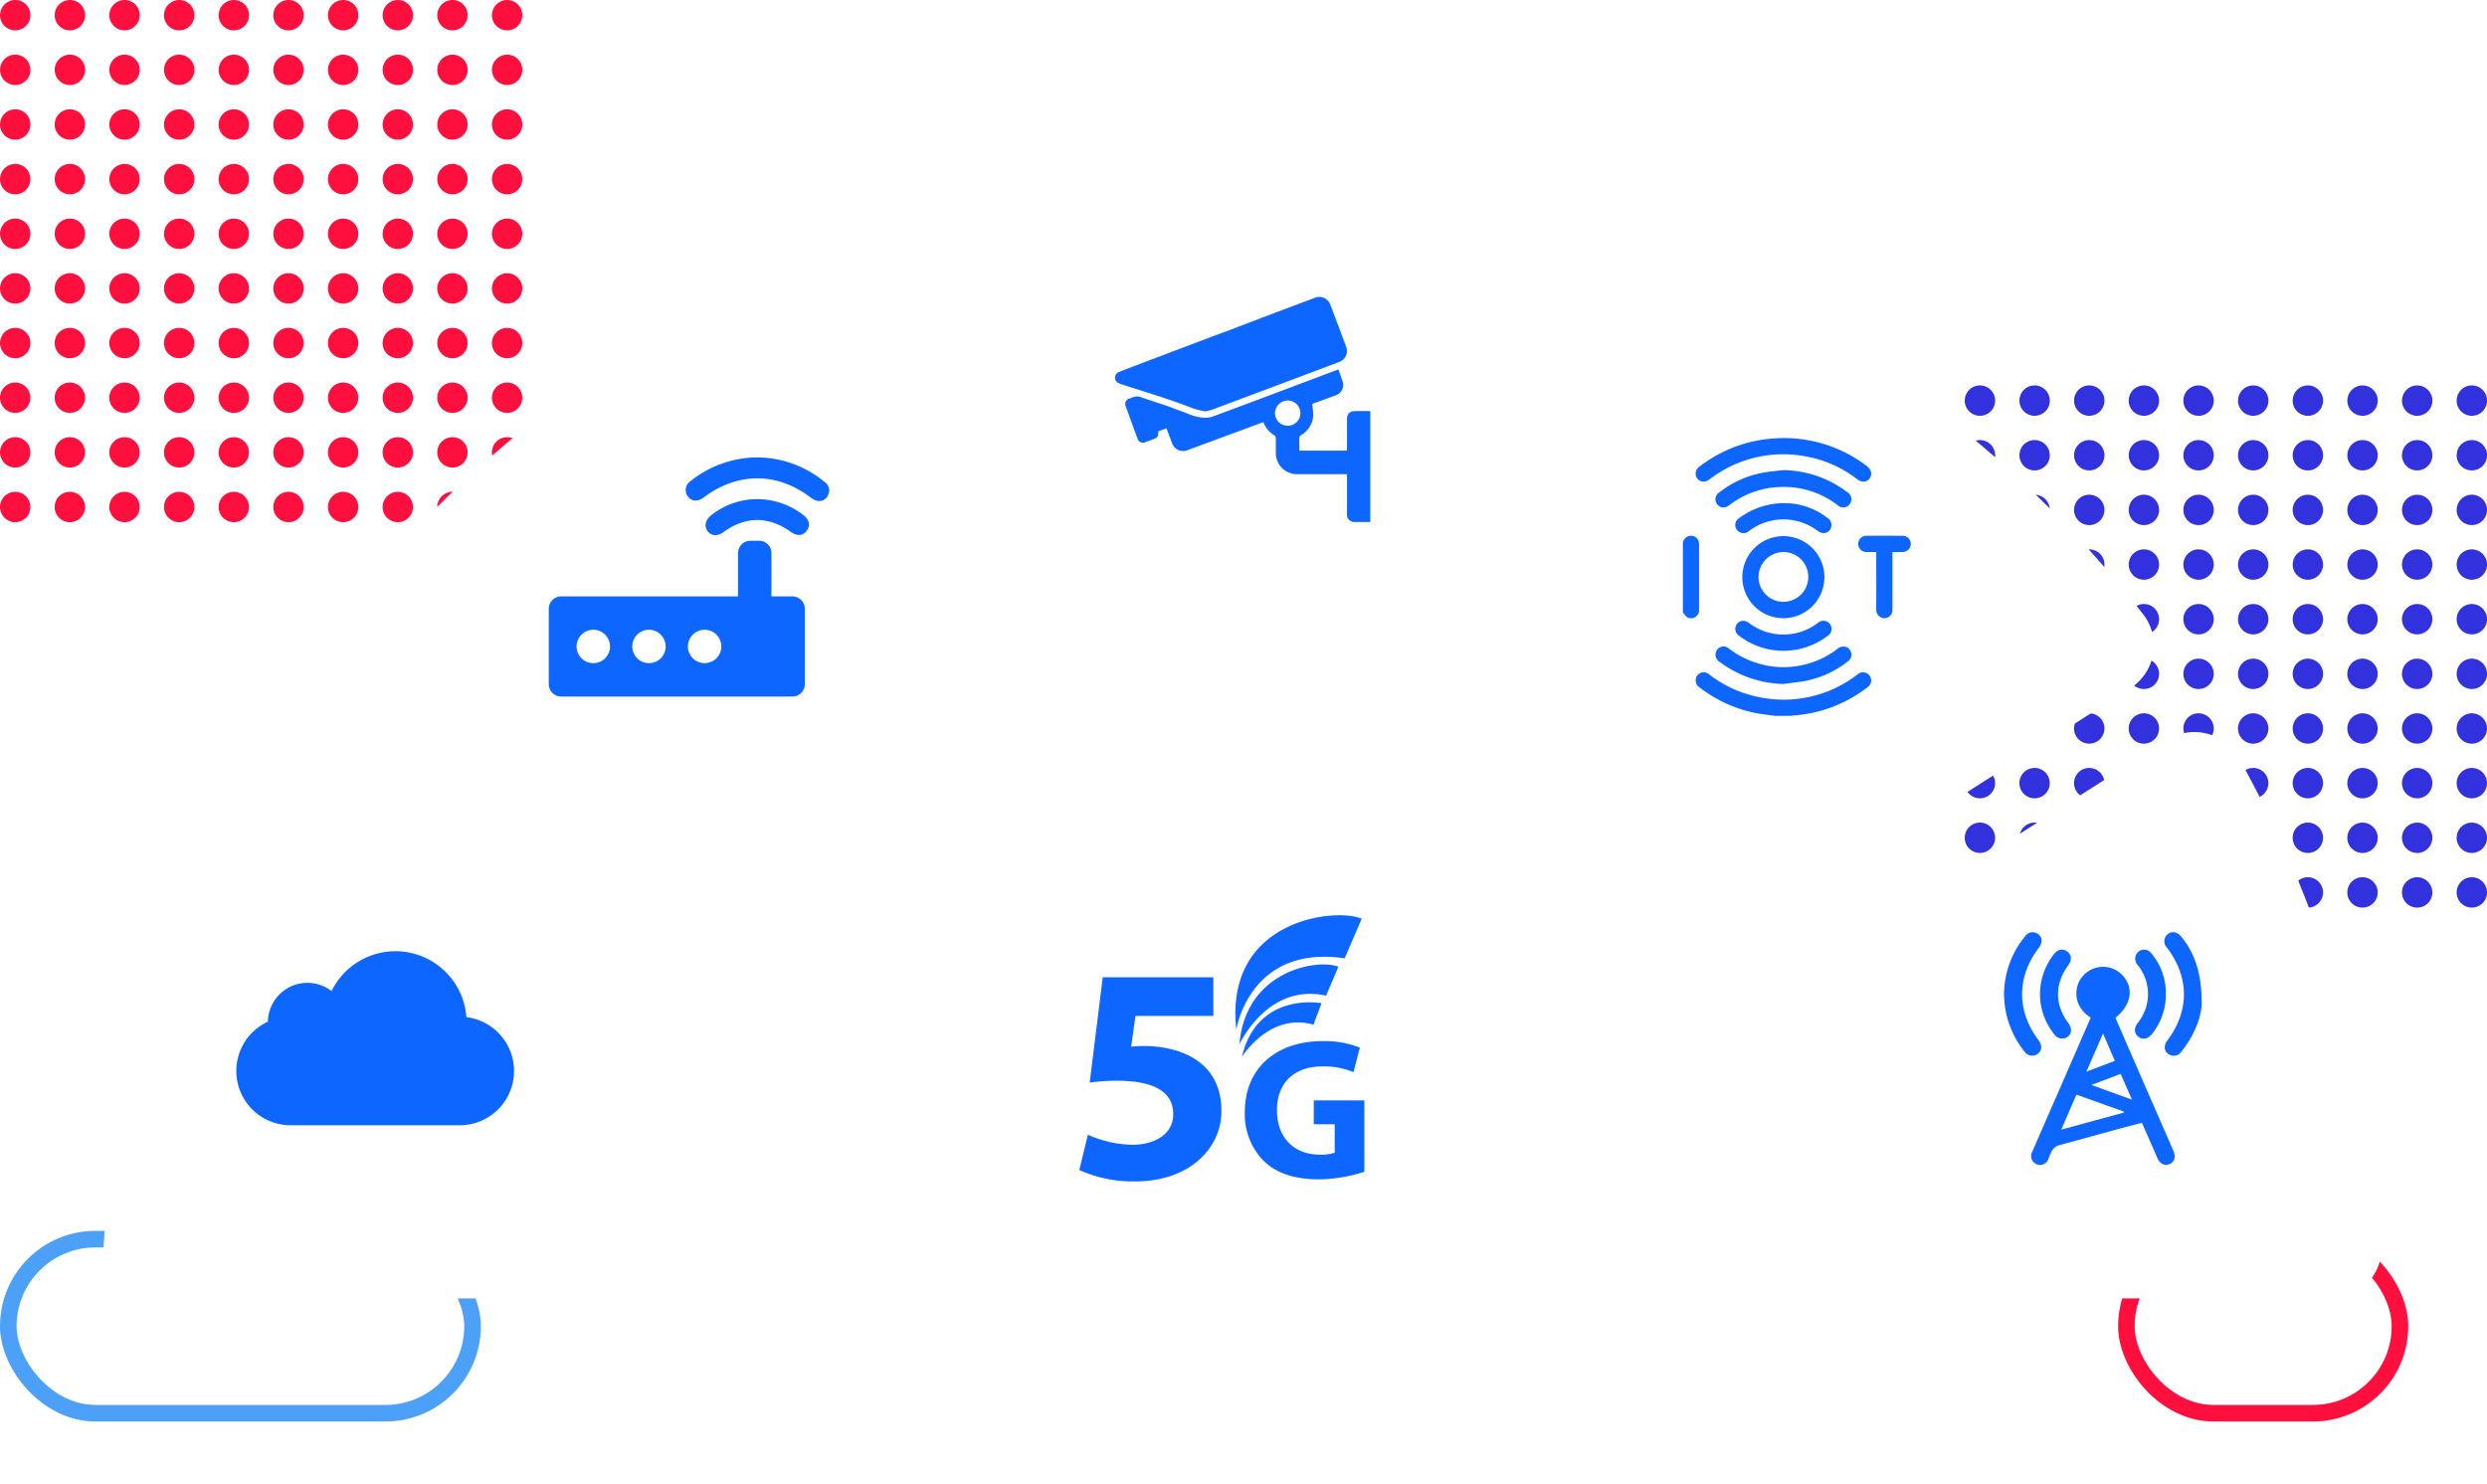 <svg xmlns="http://www.w3.org/2000/svg" xmlns:xlink="http://www.w3.org/1999/xlink" width="600" height="358.039" xmlns:v="https://vecta.io/nano"><style><![CDATA[.B{flood-color:#0e1f7e}.C{flood-opacity:.333}.D{fill:#fff}.E{fill:#0d66ff}.F{stroke:rgba(0,0,0,0)}.G{stroke-miterlimit:10}]]></style><defs><filter  x="22.441" y="11.125" width="541.559" height="346.915" filterUnits="userSpaceOnUse"><feOffset dy="12"/><feGaussianBlur stdDeviation="6" result="A"/><feFlood class="B C"/><feComposite operator="in" in2="A"/><feComposite in="SourceGraphic"/></filter><filter id="B" x="164.93" y="187.736" width="269.757" height="149.567" filterUnits="userSpaceOnUse"><feOffset dy="12"/><feGaussianBlur stdDeviation="6" result="A"/><feFlood class="B C"/><feComposite operator="in" in2="A"/><feComposite in="SourceGraphic"/></filter><filter id="C" x="16" y="165.845" width="159.968" height="156.458" filterUnits="userSpaceOnUse"><feOffset dy="6"/><feGaussianBlur stdDeviation="3" result="A"/><feFlood class="B C"/><feComposite operator="in" in2="A"/><feComposite in="SourceGraphic"/></filter><filter id="D" x="72.29" y="55.807" width="176.106" height="173.076" filterUnits="userSpaceOnUse"><feOffset dy="6"/><feGaussianBlur stdDeviation="3" result="A"/><feFlood class="B C"/><feComposite operator="in" in2="A"/><feComposite in="SourceGraphic"/></filter><filter id="E" x="208.999" y="33" width="182.226" height="145.09" filterUnits="userSpaceOnUse"><feOffset dy="6"/><feGaussianBlur stdDeviation="3" result="A"/><feFlood class="B C"/><feComposite operator="in" in2="A"/><feComposite in="SourceGraphic"/></filter><filter id="F" x="351.222" y="55.836" width="177.415" height="174.59" filterUnits="userSpaceOnUse"><feOffset dy="6"/><feGaussianBlur stdDeviation="3" result="A"/><feFlood class="B C"/><feComposite operator="in" in2="A"/><feComposite in="SourceGraphic"/></filter><filter id="G" x="424.592" y="167.629" width="159.018" height="154.674" filterUnits="userSpaceOnUse"><feOffset dy="6"/><feGaussianBlur stdDeviation="3" result="A"/><feFlood class="B C"/><feComposite operator="in" in2="A"/><feComposite in="SourceGraphic"/></filter><path id="H" d="M757.675 1107.338a3.66 3.66 0 0 1 6.252-2.589 3.66 3.66 0 0 1-2.591 6.251 3.66 3.66 0 0 1-3.661-3.662zm-13.186 0a3.66 3.66 0 0 1 6.252-2.589 3.66 3.66 0 0 1-2.591 6.251 3.66 3.66 0 0 1-3.661-3.662zm-13.186 0a3.66 3.66 0 0 1 6.252-2.589 3.66 3.66 0 0 1-2.591 6.251 3.66 3.66 0 0 1-3.664-3.662zm-13.186 0a3.66 3.66 0 0 1 6.252-2.589 3.66 3.66 0 0 1-2.591 6.251 3.66 3.66 0 0 1-3.661-3.662zm-13.186 0a3.66 3.66 0 0 1 6.252-2.589 3.66 3.66 0 0 1-2.591 6.251 3.66 3.66 0 0 1-3.661-3.662zm-13.186 0a3.66 3.66 0 0 1 6.252-2.589 3.66 3.66 0 0 1-2.591 6.251 3.66 3.66 0 0 1-3.661-3.662zm-13.187 0c0-1.482.892-2.818 2.261-3.385s2.945-.254 3.992.794 1.361 2.624.794 3.992-1.903 2.261-3.385 2.261a3.66 3.66 0 0 1-3.662-3.662zm-13.186 0c0-1.482.892-2.818 2.261-3.385s2.945-.254 3.992.794 1.361 2.624.794 3.992-1.903 2.261-3.385 2.261a3.66 3.66 0 0 1-3.662-3.662zm-13.186 0c0-1.482.892-2.818 2.261-3.385s2.945-.254 3.992.794 1.361 2.624.794 3.992-1.903 2.261-3.385 2.261a3.66 3.66 0 0 1-3.662-3.662zm-13.186 0c0-1.482.892-2.818 2.261-3.385s2.945-.254 3.992.794 1.361 2.624.794 3.992-1.903 2.261-3.385 2.261a3.66 3.66 0 0 1-3.662-3.662zm118.675-13.186c0-2.022 1.64-3.662 3.662-3.662s3.662 1.64 3.662 3.662-1.64 3.662-3.662 3.662a3.66 3.66 0 0 1-3.662-3.663zm-13.186 0c0-2.022 1.64-3.662 3.662-3.662s3.662 1.64 3.662 3.662-1.64 3.662-3.662 3.662a3.66 3.66 0 0 1-3.662-3.663zm-13.186 0c0-2.022 1.64-3.662 3.662-3.662s3.662 1.64 3.662 3.662-1.64 3.662-3.662 3.662a3.66 3.66 0 0 1-3.665-3.663zm-13.186 0c0-2.022 1.64-3.662 3.662-3.662s3.662 1.64 3.662 3.662-1.64 3.662-3.662 3.662a3.66 3.66 0 0 1-3.662-3.663zm-13.186 0c0-2.022 1.64-3.662 3.662-3.662s3.662 1.64 3.662 3.662-1.64 3.662-3.662 3.662a3.66 3.66 0 0 1-3.662-3.663zm-13.186 0c0-2.022 1.64-3.662 3.662-3.662s3.662 1.64 3.662 3.662-1.64 3.662-3.662 3.662a3.66 3.66 0 0 1-3.662-3.663zm-13.187 0c0-1.482.892-2.818 2.261-3.385s2.945-.254 3.992.794 1.361 2.624.794 3.992-1.903 2.261-3.385 2.261a3.66 3.66 0 0 1-3.662-3.663zm-13.186 0c0-1.482.892-2.818 2.261-3.385s2.945-.254 3.992.794 1.361 2.624.794 3.992-1.903 2.261-3.385 2.261a3.66 3.66 0 0 1-3.662-3.663zm-13.186 0c0-1.482.892-2.818 2.261-3.385s2.945-.254 3.992.794 1.361 2.624.794 3.992-1.903 2.261-3.385 2.261a3.66 3.66 0 0 1-3.662-3.663zm-13.186-.001c0-1.482.892-2.818 2.261-3.385s2.945-.254 3.992.794 1.361 2.624.794 3.992-1.903 2.261-3.385 2.261a3.66 3.66 0 0 1-3.662-3.662zm118.675-13.186c0-2.022 1.64-3.662 3.662-3.662s3.662 1.64 3.662 3.662-1.64 3.662-3.662 3.662a3.66 3.66 0 0 1-3.662-3.662zm-13.186 0c0-2.022 1.64-3.662 3.662-3.662s3.662 1.64 3.662 3.662-1.64 3.662-3.662 3.662a3.66 3.66 0 0 1-3.662-3.662zm-13.186 0c0-2.022 1.64-3.662 3.662-3.662s3.662 1.64 3.662 3.662-1.64 3.662-3.662 3.662a3.66 3.66 0 0 1-3.665-3.662zm-13.186 0c0-2.022 1.64-3.662 3.662-3.662s3.662 1.64 3.662 3.662-1.64 3.662-3.662 3.662a3.66 3.66 0 0 1-3.662-3.662zm-13.186 0c0-2.022 1.64-3.662 3.662-3.662s3.662 1.64 3.662 3.662-1.64 3.662-3.662 3.662a3.66 3.66 0 0 1-3.662-3.662zm-13.186 0c0-2.022 1.64-3.662 3.662-3.662s3.662 1.64 3.662 3.662-1.64 3.662-3.662 3.662a3.66 3.66 0 0 1-3.662-3.662zm-13.187 0c0-1.482.892-2.818 2.261-3.385s2.945-.254 3.992.794 1.361 2.624.794 3.992-1.903 2.261-3.385 2.261c-2.022 0-3.662-1.64-3.662-3.662zm-13.186 0c0-1.482.892-2.818 2.261-3.385s2.945-.254 3.992.794 1.361 2.624.794 3.992-1.903 2.261-3.385 2.261c-2.022 0-3.662-1.64-3.662-3.662zm-13.186 0c0-1.482.892-2.818 2.261-3.385s2.945-.254 3.992.794 1.361 2.624.794 3.992-1.903 2.261-3.385 2.261c-2.022 0-3.662-1.64-3.662-3.662zm-13.186 0c0-1.482.892-2.818 2.261-3.385s2.945-.254 3.992.794 1.361 2.624.794 3.992-1.903 2.261-3.385 2.261a3.66 3.66 0 0 1-3.662-3.662zm118.675-13.186c0-2.022 1.64-3.662 3.662-3.662s3.662 1.64 3.662 3.662-1.64 3.662-3.662 3.662a3.66 3.66 0 0 1-3.662-3.662zm-13.186 0c0-2.022 1.64-3.662 3.662-3.662s3.662 1.64 3.662 3.662-1.64 3.662-3.662 3.662a3.66 3.66 0 0 1-3.662-3.662zm-13.186 0c0-2.022 1.64-3.662 3.662-3.662s3.662 1.64 3.662 3.662-1.64 3.662-3.662 3.662a3.66 3.66 0 0 1-3.665-3.662zm-13.186 0c0-2.022 1.64-3.662 3.662-3.662s3.662 1.64 3.662 3.662-1.64 3.662-3.662 3.662a3.66 3.66 0 0 1-3.662-3.662zm-13.186 0c0-2.022 1.64-3.662 3.662-3.662s3.662 1.64 3.662 3.662-1.64 3.662-3.662 3.662a3.66 3.66 0 0 1-3.662-3.662zm-13.186 0c0-2.022 1.64-3.662 3.662-3.662s3.662 1.64 3.662 3.662-1.64 3.662-3.662 3.662a3.66 3.66 0 0 1-3.662-3.662zm-13.187 0c0-1.482.892-2.818 2.261-3.385s2.945-.254 3.992.794 1.361 2.624.794 3.992-1.903 2.261-3.385 2.261c-2.022 0-3.662-1.64-3.662-3.662zm-13.186 0c0-1.482.892-2.818 2.261-3.385s2.945-.254 3.992.794 1.361 2.624.794 3.992-1.903 2.261-3.385 2.261c-2.022 0-3.662-1.64-3.662-3.662zm-13.186 0c0-1.482.892-2.818 2.261-3.385s2.945-.254 3.992.794 1.361 2.624.794 3.992-1.903 2.261-3.385 2.261c-2.022 0-3.662-1.64-3.662-3.662zm-13.186 0c0-1.482.892-2.818 2.261-3.385s2.945-.254 3.992.794 1.361 2.624.794 3.992-1.903 2.261-3.385 2.261a3.66 3.66 0 0 1-3.662-3.662zm118.675-13.186c0-2.022 1.64-3.662 3.662-3.662s3.662 1.64 3.662 3.662-1.64 3.662-3.662 3.662a3.66 3.66 0 0 1-3.662-3.662zm-13.186 0c0-2.022 1.64-3.662 3.662-3.662s3.662 1.64 3.662 3.662-1.64 3.662-3.662 3.662a3.66 3.66 0 0 1-3.662-3.662zm-13.186 0c0-2.022 1.64-3.662 3.662-3.662s3.662 1.64 3.662 3.662-1.64 3.662-3.662 3.662a3.66 3.66 0 0 1-3.665-3.662zm-13.186 0c0-2.022 1.64-3.662 3.662-3.662s3.662 1.64 3.662 3.662-1.64 3.662-3.662 3.662a3.66 3.66 0 0 1-3.662-3.662zm-13.186 0c0-2.022 1.64-3.662 3.662-3.662s3.662 1.64 3.662 3.662-1.64 3.662-3.662 3.662a3.66 3.66 0 0 1-3.662-3.662zm-13.186 0c0-2.022 1.64-3.662 3.662-3.662s3.662 1.64 3.662 3.662-1.64 3.662-3.662 3.662a3.66 3.66 0 0 1-3.662-3.662zm-13.187 0c0-1.482.892-2.818 2.261-3.385s2.945-.254 3.992.794 1.361 2.624.794 3.992-1.903 2.261-3.385 2.261c-2.022 0-3.662-1.64-3.662-3.662zm-13.186 0c0-1.482.892-2.818 2.261-3.385s2.945-.254 3.992.794 1.361 2.624.794 3.992-1.903 2.261-3.385 2.261c-2.022 0-3.662-1.64-3.662-3.662zm-13.186 0c0-1.482.892-2.818 2.261-3.385s2.945-.254 3.992.794 1.361 2.624.794 3.992-1.903 2.261-3.385 2.261c-2.022 0-3.662-1.64-3.662-3.662zm-13.186 0c0-1.482.892-2.818 2.261-3.385s2.945-.254 3.992.794 1.361 2.624.794 3.992-1.903 2.261-3.385 2.261a3.66 3.66 0 0 1-3.662-3.662zm118.675-13.186c0-2.022 1.64-3.662 3.662-3.662s3.662 1.64 3.662 3.662-1.64 3.662-3.662 3.662a3.66 3.66 0 0 1-3.662-3.662zm-13.186 0c0-2.022 1.64-3.662 3.662-3.662s3.662 1.64 3.662 3.662-1.64 3.662-3.662 3.662a3.66 3.66 0 0 1-3.662-3.662zm-13.186 0c0-2.022 1.64-3.662 3.662-3.662s3.662 1.64 3.662 3.662-1.64 3.662-3.662 3.662a3.66 3.66 0 0 1-3.665-3.662zm-13.186 0c0-2.022 1.64-3.662 3.662-3.662s3.662 1.64 3.662 3.662-1.64 3.662-3.662 3.662a3.66 3.66 0 0 1-3.662-3.662zm-13.186 0c0-2.022 1.64-3.662 3.662-3.662s3.662 1.64 3.662 3.662-1.64 3.662-3.662 3.662a3.66 3.66 0 0 1-3.662-3.662zm-13.186 0c0-2.022 1.64-3.662 3.662-3.662s3.662 1.64 3.662 3.662-1.64 3.662-3.662 3.662a3.66 3.66 0 0 1-3.662-3.662zm-13.187 0c0-1.482.892-2.818 2.261-3.385s2.945-.254 3.992.794 1.361 2.624.794 3.992-1.903 2.261-3.385 2.261c-2.022 0-3.662-1.64-3.662-3.662zm-13.186 0c0-1.482.892-2.818 2.261-3.385s2.945-.254 3.992.794 1.361 2.624.794 3.992-1.903 2.261-3.385 2.261c-2.022 0-3.662-1.64-3.662-3.662zm-13.186 0c0-1.482.892-2.818 2.261-3.385s2.945-.254 3.992.794 1.361 2.624.794 3.992-1.903 2.261-3.385 2.261c-2.022 0-3.662-1.64-3.662-3.662zm-13.186 0c0-1.482.892-2.818 2.261-3.385s2.945-.254 3.992.794 1.361 2.624.794 3.992-1.903 2.261-3.385 2.261c-2.022 0-3.662-1.64-3.662-3.662zm118.675-13.186c0-2.022 1.64-3.662 3.662-3.662s3.662 1.64 3.662 3.662-1.64 3.662-3.662 3.662a3.66 3.66 0 0 1-3.662-3.662zm-13.186 0c0-2.022 1.64-3.662 3.662-3.662s3.662 1.64 3.662 3.662-1.64 3.662-3.662 3.662a3.66 3.66 0 0 1-3.662-3.662zm-13.186 0c0-2.022 1.64-3.662 3.662-3.662s3.662 1.64 3.662 3.662-1.64 3.662-3.662 3.662a3.66 3.66 0 0 1-3.665-3.662zm-13.186 0c0-2.022 1.64-3.662 3.662-3.662s3.662 1.64 3.662 3.662-1.64 3.662-3.662 3.662a3.66 3.66 0 0 1-3.662-3.662zm-13.186 0c0-2.022 1.64-3.662 3.662-3.662s3.662 1.64 3.662 3.662-1.64 3.662-3.662 3.662a3.66 3.66 0 0 1-3.662-3.662zm-13.186 0c0-2.022 1.64-3.662 3.662-3.662s3.662 1.64 3.662 3.662-1.64 3.662-3.662 3.662a3.66 3.66 0 0 1-3.662-3.662zm-13.187 0c0-1.482.892-2.818 2.261-3.385s2.945-.254 3.992.794 1.361 2.624.794 3.992-1.903 2.261-3.385 2.261c-2.022 0-3.662-1.64-3.662-3.662zm-13.186 0c0-1.482.892-2.818 2.261-3.385s2.945-.254 3.992.794 1.361 2.624.794 3.992-1.903 2.261-3.385 2.261c-2.022 0-3.662-1.64-3.662-3.662zm-13.186 0c0-1.482.892-2.818 2.261-3.385s2.945-.254 3.992.794 1.361 2.624.794 3.992-1.903 2.261-3.385 2.261c-2.022 0-3.662-1.64-3.662-3.662zm-13.186 0c0-1.482.892-2.818 2.261-3.385s2.945-.254 3.992.794 1.361 2.624.794 3.992-1.903 2.261-3.385 2.261a3.66 3.66 0 0 1-3.662-3.662zm118.675-13.186c0-2.022 1.64-3.662 3.662-3.662s3.662 1.64 3.662 3.662-1.64 3.662-3.662 3.662a3.66 3.66 0 0 1-3.662-3.662zm-13.186 0c.002-2.022 1.642-3.66 3.664-3.659s3.661 1.641 3.66 3.664-1.641 3.661-3.663 3.66a3.66 3.66 0 0 1-3.661-3.665zm-13.186 0c.002-2.022 1.642-3.66 3.664-3.659s3.661 1.641 3.66 3.664-1.641 3.661-3.663 3.66a3.66 3.66 0 0 1-3.664-3.665zm-13.186 0c.002-2.022 1.642-3.66 3.664-3.659s3.661 1.641 3.66 3.664-1.641 3.661-3.663 3.66a3.66 3.66 0 0 1-3.661-3.665zm-13.186 0c.002-2.022 1.642-3.66 3.664-3.659s3.661 1.641 3.66 3.664-1.641 3.661-3.663 3.66a3.66 3.66 0 0 1-3.661-3.665zm-13.186 0c.002-2.022 1.642-3.66 3.664-3.659s3.661 1.641 3.66 3.664-1.641 3.661-3.663 3.66a3.66 3.66 0 0 1-3.661-3.665zm-13.187 0c.001-2.023 1.642-3.662 3.665-3.661s3.662 1.641 3.661 3.664-1.641 3.662-3.664 3.662a3.66 3.66 0 0 1-3.662-3.665zm-13.186 0c.001-2.023 1.642-3.662 3.665-3.661s3.662 1.641 3.661 3.664-1.641 3.662-3.664 3.662a3.66 3.66 0 0 1-3.662-3.665zm-13.186 0c.001-2.023 1.642-3.662 3.665-3.661s3.662 1.641 3.661 3.664-1.641 3.662-3.664 3.662a3.66 3.66 0 0 1-3.662-3.665zm-13.186 0c.001-2.023 1.642-3.662 3.665-3.661s3.662 1.641 3.661 3.664-1.641 3.662-3.664 3.662a3.66 3.66 0 0 1-3.662-3.665zm118.675-13.186c0-2.022 1.64-3.662 3.662-3.662s3.662 1.64 3.662 3.662-1.64 3.662-3.662 3.662a3.66 3.66 0 0 1-3.662-3.662zm-13.186 0c0-2.022 1.64-3.662 3.662-3.662s3.662 1.64 3.662 3.662-1.64 3.662-3.662 3.662a3.66 3.66 0 0 1-3.662-3.662zm-13.186 0c0-2.022 1.64-3.662 3.662-3.662s3.662 1.64 3.662 3.662-1.64 3.662-3.662 3.662a3.66 3.66 0 0 1-3.665-3.662zm-13.186 0c0-2.022 1.64-3.662 3.662-3.662s3.662 1.64 3.662 3.662-1.64 3.662-3.662 3.662a3.66 3.66 0 0 1-3.662-3.662zm-13.186 0c0-2.022 1.64-3.662 3.662-3.662s3.662 1.64 3.662 3.662-1.64 3.662-3.662 3.662a3.66 3.66 0 0 1-3.662-3.662zm-13.186 0c0-2.022 1.64-3.662 3.662-3.662s3.662 1.64 3.662 3.662-1.64 3.662-3.662 3.662a3.66 3.66 0 0 1-3.662-3.662zm-13.187 0c0-1.482.892-2.818 2.261-3.385s2.945-.254 3.992.794 1.361 2.624.794 3.992-1.903 2.261-3.385 2.261c-2.022 0-3.662-1.64-3.662-3.662zm-13.186 0c0-1.482.892-2.818 2.261-3.385s2.945-.254 3.992.794 1.361 2.624.794 3.992-1.903 2.261-3.385 2.261c-2.022 0-3.662-1.64-3.662-3.662zm-13.186 0c0-1.482.892-2.818 2.261-3.385s2.945-.254 3.992.794 1.361 2.624.794 3.992-1.903 2.261-3.385 2.261c-2.022 0-3.662-1.64-3.662-3.662zm-13.186 0c0-1.482.892-2.818 2.261-3.385s2.945-.254 3.992.794 1.361 2.624.794 3.992-1.903 2.261-3.385 2.261c-2.022 0-3.662-1.64-3.662-3.662zm118.675-13.186c0-2.022 1.64-3.662 3.662-3.662s3.662 1.64 3.662 3.662-1.64 3.662-3.662 3.662a3.66 3.66 0 0 1-3.662-3.662zm-13.186 0c0-2.022 1.64-3.662 3.662-3.662s3.662 1.64 3.662 3.662-1.64 3.662-3.662 3.662a3.66 3.66 0 0 1-3.662-3.662zm-13.186 0c0-2.022 1.64-3.662 3.662-3.662s3.662 1.64 3.662 3.662-1.64 3.662-3.662 3.662a3.66 3.66 0 0 1-3.665-3.662zm-13.186 0c0-2.022 1.64-3.662 3.662-3.662s3.662 1.64 3.662 3.662-1.64 3.662-3.662 3.662a3.66 3.66 0 0 1-3.662-3.662zm-13.186 0c0-2.022 1.64-3.662 3.662-3.662s3.662 1.64 3.662 3.662-1.64 3.662-3.662 3.662a3.66 3.66 0 0 1-3.662-3.662zm-13.186 0c0-2.022 1.64-3.662 3.662-3.662s3.662 1.64 3.662 3.662-1.64 3.662-3.662 3.662a3.66 3.66 0 0 1-3.662-3.662zm-13.187 0c0-1.482.892-2.818 2.261-3.385s2.945-.254 3.992.794 1.361 2.624.794 3.992-1.903 2.261-3.385 2.261a3.66 3.66 0 0 1-3.662-3.662zm-13.186 0c0-1.482.892-2.818 2.261-3.385s2.945-.254 3.992.794 1.361 2.624.794 3.992-1.903 2.261-3.385 2.261c-2.022 0-3.662-1.64-3.662-3.662zm-13.186 0c0-1.482.892-2.818 2.261-3.385s2.945-.254 3.992.794 1.361 2.624.794 3.992-1.903 2.261-3.385 2.261c-2.022 0-3.662-1.64-3.662-3.662zm-13.186 0c0-1.482.892-2.818 2.261-3.385s2.945-.254 3.992.794 1.361 2.624.794 3.992-1.903 2.261-3.385 2.261a3.66 3.66 0 0 1-3.662-3.662z"/></defs><g transform="translate(-165 -892)"><g fill="none" stroke-width="4"><rect x="678" y="1191" width="66" height="42" rx="21" stroke="#ff0f3e"/><rect x="167" y="1191" width="112" height="42" rx="21" stroke="#4ca0f8"/></g><use xlink:href="#H" fill="#3131dd" opacity=".3"/><use xlink:href="#H" x="-474" y="-93" fill="#ff0f3e" opacity=".3"/><g transform="translate(23249 -1464)"><g transform="translate(-23084 2356)" filter="url(#B)" class="D"><path d="M282.082,165A117.6,117.6,0,0,0,165.258,269.2a8.432,8.432,0,0,0,8.386,9.363H390.521a8.431,8.431,0,0,0,8.385-9.363A117.6,117.6,0,0,0,282.082,165" transform="translate(17.73 28.74)"/></g><g transform="translate(-23084 2356)" filter="url(#C)" class="D"><path d="M35.543,145.2A273.7,273.7,0,0,0,.023,264.5,12.241,12.241,0,0,0,12.275,277.42h99.07a12.283,12.283,0,0,0,12.208-11.111A151,151,0,0,1,140.507,210.2a12.259,12.259,0,0,0-4.169-16.134L52.825,140.881A12.294,12.294,0,0,0,35.543,145.2" transform="translate(25 29.88)"/></g><path fill="rgba(255,255,255,0)" d="M-22826.676 2571.427h74.484v74.484h-74.484z"/><path d="M-22791.275 2601.139h-18.79l-1.043 7.416a25.91 25.91 0 0 1 3.136-.159c4.622.016 9.368 1.079 12.776 3.5 3.642 2.495 5.869 6.527 5.869 12.181 0 9.043-7.74 16.989-20.794 16.989-4.645.098-9.254-.841-13.491-2.748l2.063-8.516a27.25 27.25 0 0 0 10.906 2.42c4.712 0 9.705-2.255 9.693-7.406-.012-4.961-3.981-8.044-13.634-8.044a45.98 45.98 0 0 0-6.52.449l3.144-25.406h26.685zm36.42 37.594a36.28 36.28 0 0 1-10.917 1.837c-5.974 0-10.281-1.5-13.29-4.386a16.05 16.05 0 0 1-4.623-11.9c.039-10.877 7.962-17.062 18.669-17.062a22.93 22.93 0 0 1 9.089 1.57l-1.545 5.924a18.07 18.07 0 0 0-7.607-1.389c-6.163 0-10.849 3.464-10.849 10.577 0 6.751 4.262 10.705 10.314 10.705 1.223.056 2.447-.1 3.617-.46v-6.87h-5.055v-5.766h12.2zm-29.534-27.71s6.628-10.812 17.271-7.772l1.944-5.181s-15.47-2.96-19.215 12.953zm-.588-3.053s6.8-14.887 20.9-11.722l2.965-6.972c-4.805-2.004-22.394.762-23.865 18.694zm-.75-3.532s3.118-20.582 26.129-17.207l4.111-9.544c-6.374-2.775-33.224.202-30.24 26.751zm-228.197 23.082a13.1 13.1 0 0 1-5.445-25 9.53 9.53 0 0 1 15.359-7.376 17.16 17.16 0 0 1 32.528 6.286c6.866.845 11.889 6.885 11.469 13.79s-6.14 12.291-13.057 12.296z" class="E"/><g transform="translate(-23084 2356)" filter="url(#D)" class="D"><path d="M164.223,174.921a152.491,152.491,0,0,1,45.854-34.853,12.3,12.3,0,0,0,6.136-15.322L181.555,31.86a12.245,12.245,0,0,0-16.431-6.945A276.223,276.223,0,0,0,61.569,105.462a12.294,12.294,0,0,0,2.978,18.033L148.572,177a12.218,12.218,0,0,0,15.651-2.083" transform="translate(22.41 34.95)"/></g><path d="M-22948.608 2524.073a3 3 0 0 1-3-3v-18.172a3 3 0 0 1 3-3h42.657v-10.428a3 3 0 0 1 3-3h2.057a3 3 0 0 1 3 3v10.428h5.057a3 3 0 0 1 3 3v18.172a3 3 0 0 1-3 3zm30.572-12.086a4.03 4.03 0 0 0 4.029 4.027 4.03 4.03 0 0 0 4.027-4.028 4.03 4.03 0 0 0-4.028-4.028c-2.224.003-4.026 1.805-4.028 4.029zm-13.429 0a4.03 4.03 0 0 0 6.878 2.849 4.03 4.03 0 0 0-2.85-6.878c-2.224.003-4.026 1.805-4.028 4.029zm-13.429 0a4.03 4.03 0 0 0 4.029 4.029 4.03 4.03 0 0 0 4.029-4.029 4.03 4.03 0 0 0-4.029-4.029c-2.224.002-4.027 1.805-4.029 4.029z" class="E"/><path d="M0 17.334A25.753 25.753 0 0 1 5.941 1.095 2.437 2.437 0 0 1 8.991.23a2.285 2.285 0 0 1 1.483 2.644 4.21 4.21 0 0 1-.863 1.69c-6.079 8.065-6.068 17.567.051 25.691 1.082 1.435 1 2.882-.207 3.834a2.619 2.619 0 0 1-3.785-.713A26.063 26.063 0 0 1 0 17.334zm10.068.121c.002-4.054 1.347-7.992 3.825-11.2 1.135-1.461 2.505-1.778 3.745-.891 1.321.944 1.44 2.372.327 3.922-3.816 5.311-3.797 10.953.055 16.185 1.06 1.438.987 2.92-.189 3.839-1.144.894-2.674.613-3.789-.747a17.9 17.9 0 0 1-3.974-11.108z" transform="matrix(0 1 -1 0 -22883.957 2466.362)" class="E"/><g transform="translate(-23084 2356)" filter="url(#E)" class="D"><path d="M365.018,25.946A12.293,12.293,0,0,0,356.707,9.8a276.85,276.85,0,0,0-146.05,0,12.293,12.293,0,0,0-8.31,16.142l34.765,93.169a12.259,12.259,0,0,0,14.1,7.692,152.987,152.987,0,0,1,64.941,0,12.258,12.258,0,0,0,14.1-7.692Z" transform="translate(16.43 36)"/></g><path d="M-22757.165 2481.95c-.505.038-1.001-.146-1.36-.503s-.545-.852-.509-1.357v-7.485-2.162l-.535-.028h-11.222a5.11 5.11 0 0 1-5.408-5.39l-.01-3.406a.68.68 0 0 0-.242-.5 6.52 6.52 0 0 1-2.706-3.093c-.032-.053-.069-.102-.11-.148l-3.632 1.341q-7.266 2.686-14.532 5.371a2.83 2.83 0 0 1-3.842-1.765l-1.318-3.476-1.969.718c.058 1.21-.152 1.524-1.252 1.93l-1.9.7a1.34 1.34 0 0 1-1.854-.84q-1.42-3.873-2.822-7.752a1.36 1.36 0 0 1 .9-1.945c.123-.036.244-.081.36-.135.856-.45 1.874-.469 2.746-.05l5.964 1.984 4.723 1.749c1.312.607 2.721.979 4.162 1.1a6.68 6.68 0 0 0 2.254-.35q11.925-4.433 23.825-8.936 2.95-1.109 5.9-2.214l.466-.15 1.079 3.1c.302 1.328-.437 2.671-1.72 3.127l-5.466 1.993a1.69 1.69 0 0 0-.22.1l.239 2.206c.096 2.147-1.005 4.171-2.86 5.257-.338.17-.536.53-.5.907l.01 2.894h11.46l.03-.551v-6.958c0-1.414.647-2.046 2.064-2.046h3.552v26.764h-3.34zm-16.264-29.303a3.08 3.08 0 0 0-2.97 3.053 3.05 3.05 0 0 0 3.033 3.028 3.04 3.04 0 0 0 2.657-4.604 3.04 3.04 0 0 0-2.707-1.476zm-22.645 1.929c-5.587-2.187-11.333-3.9-17.039-5.738a8.93 8.93 0 0 1-.857-.316 1.49 1.49 0 0 1-1.029-1.375 1.46 1.46 0 0 1 1.037-1.417c1.143-.467 2.3-.906 3.451-1.344q9.2-3.49 18.4-6.974l5.264-1.955 7.127-2.725q6.433-2.434 12.87-4.85a2.82 2.82 0 0 1 3.824 1.715q1.919 5.043 3.8 10.1a2.82 2.82 0 0 1-1.733 3.66q-4.972 1.878-9.947 3.744-10.268 3.856-20.538 7.707c-.577.181-1.162.331-1.755.449-.974-.157-1.935-.384-2.875-.681z" class="E F G"/><g transform="translate(-23084 2356)" filter="url(#F)" class="D"><path d="M357.55,140.06a152.527,152.527,0,0,1,47.07,36.212,12.276,12.276,0,0,0,15.834,2.291l83.92-53.441a12.238,12.238,0,0,0,3.148-17.811A276.247,276.247,0,0,0,402.649,24.973a12.29,12.29,0,0,0-16.559,6.891l-34.659,92.884a12.293,12.293,0,0,0,6.118,15.312" transform="translate(9.56 34.95)"/></g><path d="M-22655.719 2528.732l-3.731-.5a32.63 32.63 0 0 1-14.419-6.28 2.05 2.05 0 0 1-.681-2.937 2 2 0 0 1 2.99-.228 28.38 28.38 0 0 0 11.926 5.417c8.131 1.71 16.606-.146 23.277-5.1l.631-.463c.56-.432 1.309-.528 1.96-.252s1.102.882 1.18 1.585-.229 1.393-.803 1.806c-2.095 1.627-4.378 2.997-6.8 4.079a32.39 32.39 0 0 1-11.05 2.768 5.03 5.03 0 0 0-.571.1zm-13.443-13.05a2.03 2.03 0 0 1-.957-1.944c.075-.722.546-1.341 1.221-1.607s1.442-.133 1.989.344a21.11 21.11 0 0 0 5.865 3.2 21.3 21.3 0 0 0 20.144-2.971 2.43 2.43 0 0 1 1.9-.677c.782.102 1.417.682 1.588 1.452.222.783-.08 1.62-.752 2.08a23.99 23.99 0 0 1-9.736 4.627c-1.923.407-3.895.578-5.845.856a26.63 26.63 0 0 1-15.417-5.36zm4.669-6.313a1.95 1.95 0 0 1-.707-2.375c.335-.842 1.22-1.328 2.11-1.16.358.076.696.229.991.447a13.73 13.73 0 0 0 16.72-.016c.559-.484 1.343-.614 2.028-.335s1.156.919 1.218 1.656-.295 1.447-.923 1.837c-6.336 4.83-15.124 4.808-21.436-.053zm-12.625-4.558a6.12 6.12 0 0 1-.882-1.082v-17.018c.055-.087.118-.17.165-.261.375-.845 1.286-1.317 2.192-1.136.931.205 1.583 1.047 1.548 2v3.4q0 6.177 0 12.354a1.96 1.96 0 0 1-1.987 2.122c-.378-.005-.744-.138-1.036-.379zm46.92.163a2.04 2.04 0 0 1-1.148-2.031q.012-6.447 0-12.893v-.851h-2.306a1.96 1.96 0 0 1-1.776-2.955 1.96 1.96 0 0 1 1.758-.966q4.3-.016 8.6 0c.722-.034 1.404.332 1.775.951s.373 1.393.003 2.014-1.05.988-1.772.957l-2.214.02c-.054.012-.106.028-.158.047v.725 13.09a1.99 1.99 0 0 1-1.914 2.1 1.94 1.94 0 0 1-.85-.208zm-23.561.194c-5.466-.004-9.895-4.437-9.893-9.903s4.434-9.897 9.9-9.897 9.898 4.43 9.9 9.897-4.427 9.9-9.893 9.903zm-5.989-9.942a6 6 0 0 0 12-.02 6 6 0 0 0-5.986-6.002h-.006a6.04 6.04 0 0 0-6.007 6.022zm14.277-11.122c-4.901-3.699-11.663-3.695-16.56.01-.555.522-1.361.677-2.071.399s-1.196-.94-1.249-1.7.336-1.483 1-1.857c3.28-2.419 7.277-3.666 11.35-3.54a17 17 0 0 1 9.881 3.551 2.01 2.01 0 0 1 .592 2.9c-.341.479-.892.764-1.48.764a2.5 2.5 0 0 1-1.464-.528zm-24.29-6.468a1.94 1.94 0 0 1 .424-2.732c3.042-2.411 6.618-4.057 10.428-4.8 1.7-.327 3.435-.453 5.153-.671a26.17 26.17 0 0 1 15.356 5.271 2 2 0 0 1 .672 2.934 1.98 1.98 0 0 1-2.986.228c-3.861-2.959-8.623-4.5-13.486-4.362-4.375.064-8.622 1.483-12.156 4.062-.23.165-.449.344-.684.5-.349.238-.761.368-1.183.373-.613-.001-1.187-.301-1.538-.803zm-4.811-6.238a2 2 0 0 1 .522-2.772 32.88 32.88 0 0 1 13.031-6.122 34.97 34.97 0 0 1 7.734-.8 32.93 32.93 0 0 1 19.58 6.691c1.318.977 1.361 2.2.772 3.028-.7.985-1.907 1.05-3.092.154a28.28 28.28 0 0 0-12.647-5.505c-7.841-1.411-15.918.46-22.34 5.175-.248.177-.484.369-.734.543-.371.267-.815.413-1.272.419-.62.003-1.202-.3-1.554-.811z" class="E F G"/><g transform="translate(-23084 2356)" filter="url(#G)" class="D"><path d="M516.63,142.749l-83.547,53.2a12.255,12.255,0,0,0-4.311,15.96,150.991,150.991,0,0,1,16.105,54.458A12.294,12.294,0,0,0,457.089,277.5h99.068A12.3,12.3,0,0,0,568.4,264.4a273.747,273.747,0,0,0-34.448-117.254,12.289,12.289,0,0,0-17.322-4.394" transform="translate(6.19 29.8)"/></g><path d="M-22579.608 2601.552c-4.45-2.866-4.1-7.589-1.841-10.117a6.46 6.46 0 0 1 9.45-.173c2.882 3.035 2.264 7.181-1.642 10.327l3.482 8.04q5.252 12.049 10.512 24.095c.614 1.407.269 2.606-.888 3.133-1.224.558-2.36.008-3-1.455l-3.717-8.48-5.561 1.46-14.71 4.039a3.05 3.05 0 0 0-1.4 1.21 10.22 10.22 0 0 0-.83 1.836 2.15 2.15 0 1 1-3.905-1.671q3.148-7.245 6.314-14.483l7.736-17.761zm-3.444 18.581l-3.662 8.44 15.073-4.112.013-.244zm6.419-14.755l-4.021 9.206 6.868-2.61zm6.979 15.969l-2.738-6.219-7.049 2.666zm-30.862-25.487c.043-5.111 1.849-10.05 5.115-13.982a2.1 2.1 0 0 1 2.626-.744 1.97 1.97 0 0 1 1.273 2.28 3.63 3.63 0 0 1-.743 1.455c-5.234 6.944-5.224 15.125.044 22.119.931 1.236.864 2.482-.179 3.3-.505.376-1.145.523-1.763.407s-1.161-.487-1.495-1.021a22.44 22.44 0 0 1-4.878-13.814zm47.677 2.235c-.018 3.06-1.676 7.689-4.953 11.742a2.14 2.14 0 0 1-2.645.715c-.941-.33-1.48-1.317-1.25-2.287a3.02 3.02 0 0 1 .6-1.24c5.325-7.135 5.291-15.237-.109-22.332a2.22 2.22 0 0 1 .2-3.309c1.016-.8 2.276-.544 3.252.65 3.218 3.935 4.933 8.791 4.905 16.061zm-39.008-2.127a15.78 15.78 0 0 1 3.293-9.639c.978-1.262 2.157-1.534 3.225-.771 1.137.813 1.239 2.043.281 3.376-3.286 4.573-3.269 9.43.048 13.932.912 1.238.849 2.514-.163 3.305a2.28 2.28 0 0 1-3.262-.644c-2.187-2.708-3.394-6.078-3.422-9.559zm30.361-.103a15.08 15.08 0 0 1-3.315 9.608c-.968 1.237-2.325 1.494-3.349.658-1-.82-1.048-2.069-.114-3.316a11.03 11.03 0 0 0 .01-13.924 2.28 2.28 0 0 1 .116-3.231 2.18 2.18 0 0 1 3.268.517 14.8 14.8 0 0 1 3.384 9.688z" class="E"/></g></g></svg>